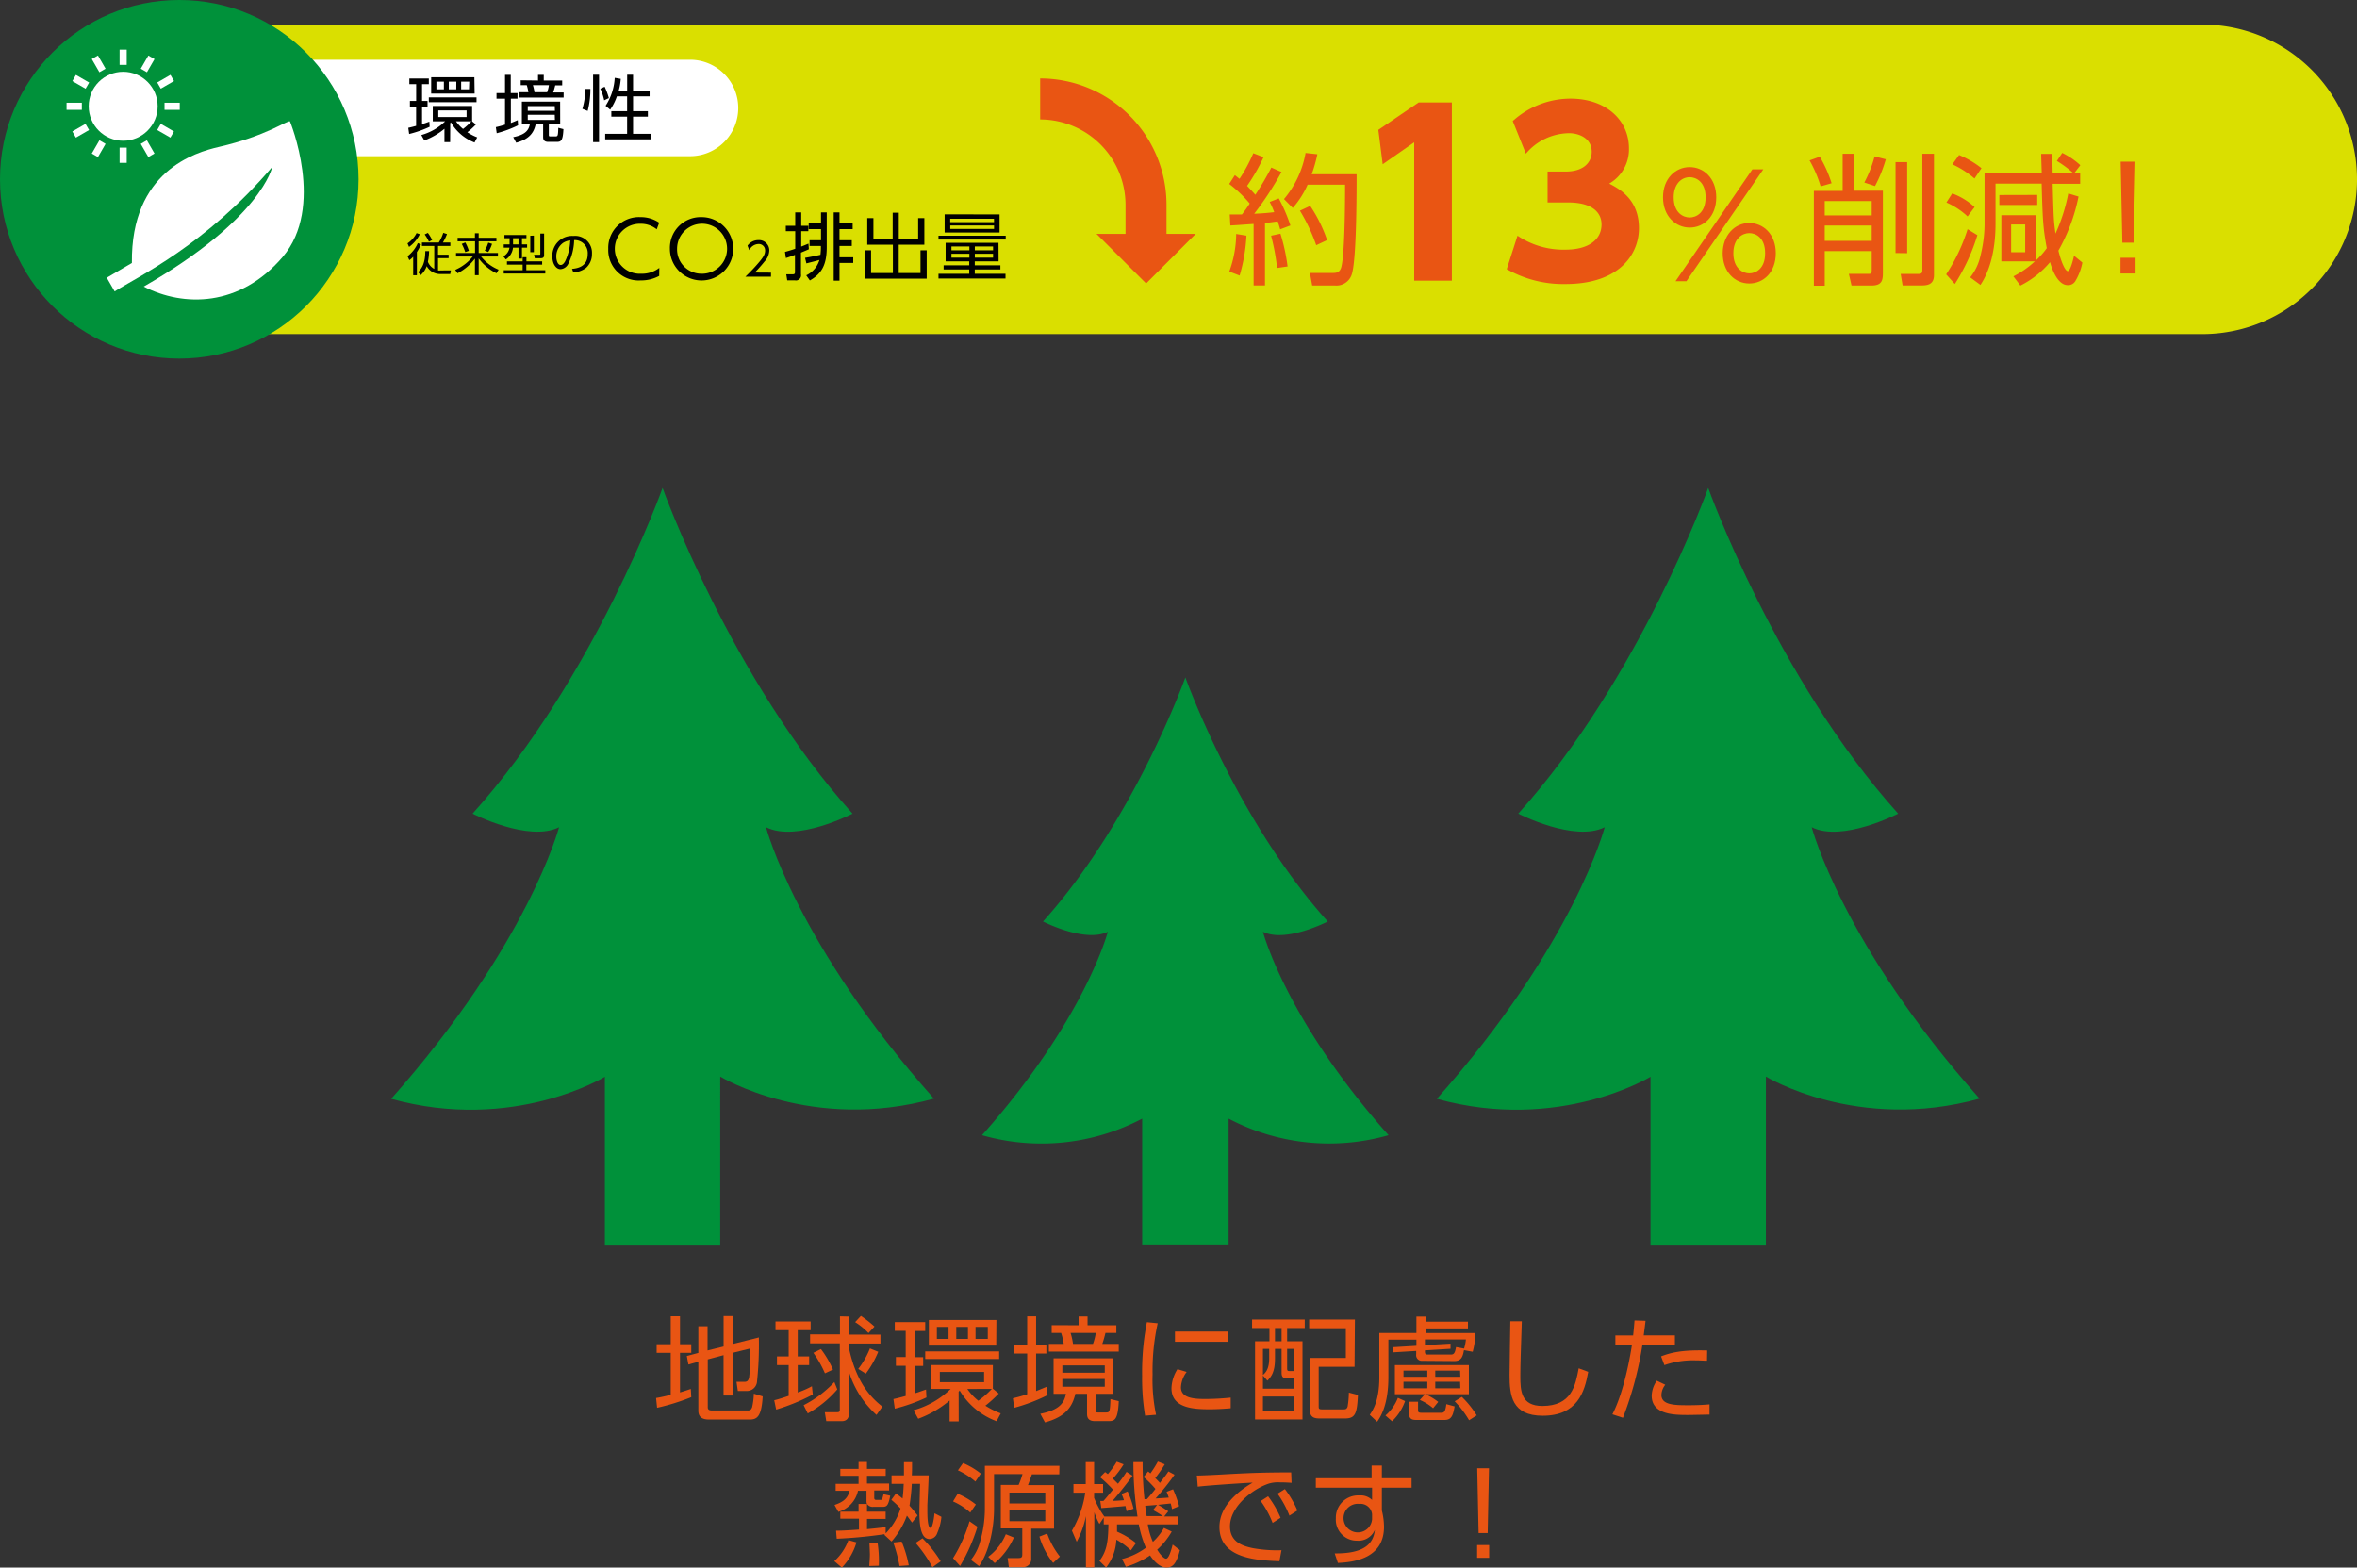 <svg xmlns="http://www.w3.org/2000/svg" viewBox="0 0 460 305.91"><rect x="0" y="0" width="460" height="305.91" fill="#333333" stroke="none"/><defs><style>.cls-1{fill:#dadf00;}.cls-2{fill:#fff;}.cls-3{fill:#00913a;}.cls-4{fill:#e95513;}</style></defs><title>アセット 81</title><g id="レイヤー_2" data-name="レイヤー 2"><g id="contents"><path class="cls-1" d="M40.81,4.79h389A30.2,30.2,0,0,1,460,35v0a30.2,30.2,0,0,1-30.2,30.2h-389a0,0,0,0,1,0,0V4.79A0,0,0,0,1,40.81,4.79Z"/><path class="cls-2" d="M45.84,11.66h88.83a9.41,9.41,0,0,1,9.41,9.41v0a9.41,9.41,0,0,1-9.41,9.41H45.84a0,0,0,0,1,0,0V11.66A0,0,0,0,1,45.84,11.66Z"/><circle class="cls-3" cx="34.99" cy="34.99" r="34.99"/><path d="M83.85,24.74a21.08,21.08,0,0,1-4,1.41l-.17-1.21c.33-.07.64-.14,1.53-.38V20.79H80V19.7h1.22V16.42H79.89v-1.1h3.8v1.1H82.37V19.7h1.07v1.09H82.37v3.43c.49-.14.94-.31,1.42-.48Zm4,3H86.74V25.13a13.25,13.25,0,0,1-3.93,2.28l-.58-1.06a10.75,10.75,0,0,0,4.64-2.67H84.46v-3h7.68v3l.74.61a15,15,0,0,1-1.67,1.52,10,10,0,0,0,1.92,1l-.52,1A9.07,9.07,0,0,1,88,23.87l-.13.17ZM93,19.94H83.69V19H93Zm-.37-1.67H84.15V15.08h8.43Zm-6-2.34H85.17v1.5h1.46Zm4.43,5.62H85.54v1.29h5.52Zm-2-5.62H87.59v1.5h1.46ZM89,23.68a6.87,6.87,0,0,0,1.37,1.48A12,12,0,0,0,92,23.68Zm2.58-7.75H90v1.5h1.53Z"/><path d="M101.11,24.45A22.07,22.07,0,0,1,96.94,26l-.17-1.19a17.7,17.7,0,0,0,1.79-.49V19.26H96.9V18.17h1.66V14.61h1.12v3.56H101v1.09h-1.3V24c.66-.25,1-.41,1.34-.55Zm8.22-.17h-2.22V26.2c0,.36,0,.42.29.42h.95c.5,0,.56,0,.61-1.68l1,.26c-.1,2.32-.5,2.49-1.31,2.49H107c-1,0-1-.66-1-1V24.28h-1.46c-.36,1.56-1.16,2.86-3.8,3.57l-.58-1.08c2.36-.47,3-1.33,3.24-2.49h-1.55V19.84h7.47ZM105,15.71v-1.1h1.12v1.1h3.6v.95h-1.36c-.16.64-.26,1-.4,1.38H110v1h-8.73V18h1.85a7.39,7.39,0,0,0-.32-1.38h-1.18v-.95Zm3.27,5H103v.91h5.3Zm0,1.69H103v1h5.3ZM106.78,18a6.81,6.81,0,0,0,.35-1.38H104a8,8,0,0,1,.31,1.38Z"/><path d="M113.66,21.24a13.26,13.26,0,0,0,.56-3.88l1,0a16.54,16.54,0,0,1-.53,4.29Zm3.25-6.66V27.74h-1.16V14.58Zm1,5a10.08,10.08,0,0,0-.75-2.27l.85-.38a14,14,0,0,1,.82,2.21Zm4.49-1.82V14.58h1.15v3.13h3.23V18.8h-3.23v2.9h2.89v1.07h-2.89v3.34H127V27.2h-8.89V26.11h4.28V22.77h-3.08V21.7h3.08V18.8h-2a9.91,9.91,0,0,1-1.31,2.6l-.89-.75a11.06,11.06,0,0,0,1.78-5.46l1.18.2a11.23,11.23,0,0,1-.41,2.32Z"/><path d="M128.65,53.84a7.33,7.33,0,0,1-3.63.88,5.92,5.92,0,0,1-6.31-6.15,6,6,0,0,1,6.3-6.2,6.38,6.38,0,0,1,3.64,1.09l-.48,1.29A4.9,4.9,0,0,0,125,43.67a4.88,4.88,0,1,0,.15,9.75,5.49,5.49,0,0,0,3.52-1.14Z"/><path d="M136.9,42.37a6.18,6.18,0,1,1-6.16,6.17A6,6,0,0,1,136.9,42.37Zm0,11.05a4.88,4.88,0,1,0-4.76-4.88A4.75,4.75,0,0,0,136.9,53.42Z"/><path d="M157.86,48.64c-.37.17-.49.22-1.54.66v4.24a1,1,0,0,1-1.19,1.17h-1.49l-.19-1.18h1.21c.25,0,.49,0,.49-.41V49.74c-1.19.44-1.34.49-1.77.61l-.18-1.19c.39-.11.85-.22,2-.61V45.12h-1.84V44.06h1.84V41.45h1.17v2.61h1.39v1.06h-1.39v3c.78-.3,1-.41,1.41-.58Zm-.74,1.68c1-.17,2.27-.42,3-.6a11.21,11.21,0,0,0,.09-1.51V48H158V46.88h2.23V44.71h-2.4V43.6h2.4V41.45h1.12v6.79c0,3.46-1,5.18-3.29,6.49l-.71-1a4.79,4.79,0,0,0,2.57-3c-.44.13-.64.19-2.54.67Zm6.72-8.87V43.6h2.57v1.11h-2.57v2.17h2.4V48h-2.4v2.21h2.68v1.1h-2.68v3.46h-1.13V41.45Z"/><path d="M170.46,42.56v4.11h3.76V41.51h1.19v5.16h3.78V42.56h1.21v5.2h-5v5.53h4.25V48.85h1.21v5.53h-12.1V48.85H170v4.44h4.26V47.76h-5v-5.2Z"/><path d="M183.16,46h13.12v.75H183.16Zm11.73,5h-4.65v.78h5v.81h-5v.84h6v.92H183.16v-.92h6v-.84h-5v-.81h5V51h-4.61V47.38h10.32Zm.19-9.16v3.53H184.36V41.83Zm-1.09.85h-8.54v.66H194ZM194,44h-8.54v.67H194Zm-4.81,4.1h-3.5v.75h3.5Zm0,1.42h-3.5v.76h3.5Zm4.62-1.42h-3.56v.75h3.56Zm0,1.42h-3.56v.76h3.56Z"/><path d="M81.93,45.71a6.71,6.71,0,0,1-2.1,2.48l-.3-.7a5.35,5.35,0,0,0,1.77-2ZM79.54,50a6.48,6.48,0,0,0,2-2.56l.61.24a8.77,8.77,0,0,1-.79,1.52v4.51h-.72V50.1a3.67,3.67,0,0,1-.76.67ZM88,52.77l-.13.71h-1.8a3,3,0,0,1-2.79-1.54,4.25,4.25,0,0,1-1.18,1.75l-.51-.58C82.41,52.32,83,51.23,83,49l.74,0a11.75,11.75,0,0,1-.23,2.09,2.65,2.65,0,0,0,1.24,1.39V48h-2.4v-.68h3.29a8.38,8.38,0,0,0,.87-1.88l.73.24a10.7,10.7,0,0,1-.8,1.64h1.45V48h-2.4v1.7h2.06v.68H85.49v2.4a3.08,3.08,0,0,0,.56,0Zm-4.29-5.6a7.79,7.79,0,0,0-.83-1.42l.62-.3a8.29,8.29,0,0,1,.84,1.39Z"/><path d="M92.69,46.4v-.88h.73v.88h3.46v.69H93.42v2.28h3.76v.69H93.89a8.34,8.34,0,0,0,3.42,2.57l-.41.7a9.47,9.47,0,0,1-3.48-2.91V53.7h-.73V50.46a9.88,9.88,0,0,1-3.39,2.87l-.46-.66a9,9,0,0,0,3.43-2.61H89v-.69h3.71V47.09H89.31V46.4ZM90.8,49.2a9.17,9.17,0,0,0-.68-1.6l.69-.29a8,8,0,0,1,.69,1.63Zm3.8-.3a6.45,6.45,0,0,0,.69-1.55l.74.24a6,6,0,0,1-.75,1.59Z"/><path d="M102.74,45.86v.63h-.87v1.2h1v.64h-1v2.14h-.68V48.33h-1.07a3.15,3.15,0,0,1-1.4,2.3l-.49-.6a2.32,2.32,0,0,0,1.2-1.7H98.31v-.64h1.14v-1.2h-1v-.63Zm-4.43,6.88H102v-1.1H98.94V51H102v-.8h.74V51h3.07v.64h-3.09v1.1h3.7v.65H98.31Zm2.88-6.25h-1.06v1.2h1.06Zm3-.5v3.22h-.7V46Zm2-.4v4.08c0,.33,0,.72-.65.72h-1.17l-.14-.67h1c.19,0,.22,0,.22-.24v-3.9Z"/><path d="M111.64,52.47c.91-.09,3.06-.35,3.06-2.88a2.53,2.53,0,0,0-2.65-2.73,10.91,10.91,0,0,1-1.17,4.67,1.81,1.81,0,0,1-1.48,1c-.87,0-1.6-1-1.6-2.48a3.84,3.84,0,0,1,4.09-4,3.29,3.29,0,0,1,3.64,3.48,3.59,3.59,0,0,1-1.18,2.77,4.57,4.57,0,0,1-2.45.87Zm-1.84-5a3.22,3.22,0,0,0-1.23,2.62c0,.61.22,1.62.85,1.62.37,0,.64-.32.87-.71a10.21,10.21,0,0,0,1-4.09A3.32,3.32,0,0,0,109.8,47.46Z"/><path d="M150.47,53.21V54h-5c.56-.54,1.51-1.47,2.43-2.55,1.07-1.23,1.42-1.81,1.42-2.53A1.23,1.23,0,0,0,148,47.62a2.07,2.07,0,0,0-1.77,1.2l-.34-.88A2.59,2.59,0,0,1,148,46.86a2,2,0,0,1,2.14,2,3.27,3.27,0,0,1-.91,2.15,27.11,27.11,0,0,1-1.93,2.18Z"/><path class="cls-4" d="M227.66,46.94h-8V40A16.67,16.67,0,0,0,203,23.31v-8A24.66,24.66,0,0,1,227.66,40Z"/><polygon class="cls-4" points="233.36 45.64 213.99 45.64 223.68 55.32 233.36 45.64"/><path class="cls-4" d="M329.77,32.61c2.71,0,5.18,2.16,5.18,5.9s-2.44,5.9-5.18,5.9-5.21-2.22-5.21-5.9S327,32.61,329.77,32.61Zm0,9.83c1.27,0,3.1-.91,3.1-3.93s-1.83-3.93-3.1-3.93c-1.66,0-3.13,1.38-3.13,3.93C326.64,41.5,328.47,42.44,329.77,42.44ZM342,33.05h2.13l-15,21.83H327Zm-.61,10.47c2.72,0,5.18,2.16,5.18,5.9s-2.41,5.9-5.18,5.9-5.18-2.22-5.18-5.9C336.22,46,338.47,43.52,341.4,43.52Zm0,9.83c1.28,0,3.1-.91,3.1-3.93s-1.8-3.93-3.1-3.93-3.1,1-3.1,3.93S340.1,53.35,341.4,53.35Z"/><path class="cls-4" d="M355.32,36.37a24.08,24.08,0,0,0-2.16-5.07l2-.72a24.68,24.68,0,0,1,2.3,5.18ZM361.77,30v7.22h5.7V53.31c0,1.47-.25,2.41-2.24,2.41h-3.88l-.52-2.27,3.65,0c.64,0,.81,0,.81-.75V49h-9.17v6.75H354V37.25h5.62V30Zm3.52,9.24h-9.17v2.8h9.17Zm0,4.77h-9.17v3h9.17Zm-1.44-8.39a23.87,23.87,0,0,0,2-5.1l2.19.56a26.21,26.21,0,0,1-2.11,5.23Zm6.09,13.76V31.63h2.27V49.41ZM377.44,30V53.7c0,1.72-1.13,2-2.35,2h-3.77l-.38-2.24,3.37,0c.78,0,.86-.2.86-.86V30Z"/><path class="cls-4" d="M379.82,53.54A35.1,35.1,0,0,0,384,44.73l1.91,1.16a38.59,38.59,0,0,1-4.4,9.53ZM384,42.24a14.59,14.59,0,0,0-4.13-2.72L381,37.75a13.2,13.2,0,0,1,4.37,2.66Zm1.35-7.4a18,18,0,0,0-4.32-2.77l1.31-1.82a18.41,18.41,0,0,1,4.37,2.57Zm17.12-5A14.62,14.62,0,0,1,406,32.24l-1.16,1.52h1.13v2.11h-5.37c.19,6.64.19,7.09.55,9.72a34.22,34.22,0,0,0,2.5-7.84l2,.61a35.61,35.61,0,0,1-3.93,10.55c.56,2.27,1.33,4,1.83,4s1.05-2.22,1.22-3l1.63,1.33a10.8,10.8,0,0,1-1.33,3.54,1.62,1.62,0,0,1-1.52.86c-2.16,0-3.24-3.71-3.46-4.48a18.11,18.11,0,0,1-5.79,4.57l-1.36-1.8A18,18,0,0,0,397.13,51h-6.54V42h6.7v8.87a15.39,15.39,0,0,0,2.16-2.44c-.75-4.1-.8-5.62-1-12.6h-9v7.84c0,5.4-1.22,9.36-2.94,11.93l-2-1.47a10.24,10.24,0,0,0,2-4.21,26,26,0,0,0,.8-5.89V33.76h11.16c-.05-1.55-.11-3.32-.11-3.73h2.16c0,.58.08,3.21.08,3.73h4a21.64,21.64,0,0,0-3.18-2.35Zm-4.88,8.2V40h-7.39V38.06Zm-2.35,5.76h-2.74v5.42h2.74Z"/><path class="cls-4" d="M413.84,50.3h2.94v3.07h-2.94Zm2.91-18.75-.33,15.81H414.2l-.33-15.81Z"/><path class="cls-4" d="M250.1,33.57a62,62,0,0,1-5.32,8.14c2.1-.08,3.1-.22,3.9-.3a15.73,15.73,0,0,0-.88-2l1.77-.69A32,32,0,0,1,251.84,44l-2,.75c-.11-.41-.19-.66-.47-1.55-1.55.22-2.11.28-2.49.31V55.7h-2.22v-12c-2.71.19-3.41.25-4.54.3L240,41.85c.77,0,.94,0,2.38,0a24,24,0,0,0,1.52-2.13,24.86,24.86,0,0,0-4-3.82L241,34.18c.25.19.44.36.91.72a31.94,31.94,0,0,0,2.69-5l2,.77a37.09,37.09,0,0,1-3.21,5.6c.11.14.83.86,1.61,1.74a59.46,59.46,0,0,0,3.12-5.31ZM239.91,53a21.75,21.75,0,0,0,1.35-7.34l2,.33a32.9,32.9,0,0,1-1.33,7.78Zm9.33-.7A41.86,41.86,0,0,0,248.07,46l1.83-.39A37.3,37.3,0,0,1,251.29,52Zm1.35-13.45a19.14,19.14,0,0,0,4.21-9l2.3.25A28.7,28.7,0,0,1,256,34h8.76c0,3.54,0,17.19-1,19.71a3.14,3.14,0,0,1-3.27,2h-4.4l-.44-2.44,4.4,0c.66,0,1.41,0,1.72-1.14.77-2.88.74-15.29.74-16.09h-7.31a17.69,17.69,0,0,1-2.9,4.54Zm6.29,9a35.33,35.33,0,0,0-3.18-6.73l2-.94a27.75,27.75,0,0,1,3.3,6.68Z"/><path class="cls-4" d="M276.86,20h6.49V54.77H276v-27l-6.15,4.28L269,25.34Z"/><path class="cls-4" d="M296.16,46a16,16,0,0,0,9.35,2.72c4.59,0,7.05-2,7.05-4.93,0-2.08-1.51-4.28-6.53-4.28h-4V33.48h3.5c3.77,0,5.11-2,5.11-3.85,0-2.86-2.81-3.64-4.37-3.64a11.19,11.19,0,0,0-8.48,4l-2.56-6.37a16.83,16.83,0,0,1,11.25-4.37c7,0,11.43,4.24,11.43,9.7a7.71,7.71,0,0,1-3.85,6.88c1.9,1,5.8,3,5.8,8.7,0,5.06-3.77,10.9-14.37,10.9a22.37,22.37,0,0,1-11.43-2.9Z"/><rect class="cls-2" x="12.99" y="20.05" width="2.98" height="1.39"/><rect class="cls-2" x="32.11" y="20.05" width="2.97" height="1.39"/><rect class="cls-2" x="14.27" y="24.82" width="2.97" height="1.39" transform="translate(-10.65 11.29) rotate(-29.99)"/><rect class="cls-2" x="30.83" y="15.27" width="2.98" height="1.39" transform="translate(-3.65 18.29) rotate(-30)"/><rect class="cls-2" x="17.77" y="28.32" width="2.98" height="1.39" transform="translate(-15.5 31.19) rotate(-60)"/><rect class="cls-2" x="27.33" y="11.77" width="2.97" height="1.39" transform="translate(3.62 31.2) rotate(-60.02)"/><rect class="cls-2" x="23.34" y="28.81" width="1.39" height="2.97"/><rect class="cls-2" x="23.34" y="9.69" width="1.39" height="2.97"/><rect class="cls-2" x="28.12" y="27.53" width="1.39" height="2.97" transform="translate(-10.65 18.29) rotate(-29.99)"/><rect class="cls-2" x="18.56" y="10.97" width="1.39" height="2.98" transform="translate(-3.65 11.3) rotate(-30)"/><rect class="cls-2" x="31.62" y="24.03" width="1.39" height="2.97" transform="translate(-5.94 40.74) rotate(-60)"/><rect class="cls-2" x="15.06" y="14.47" width="1.39" height="2.98" transform="translate(-5.94 21.63) rotate(-60)"/><circle class="cls-2" cx="24.04" cy="20.74" r="6.73"/><path class="cls-2" d="M56.59,23.68c-.5-.26-4.56,2.86-13.91,5-4.54,1.06-17.15,4.67-16.94,22.64l-4.9,2.88,1.53,2.67c4.73-3,17.72-9,30.76-24.29,0,0-2,10.09-25.08,23.35,7.78,4,18.74,4,27.1-5.76S56.59,23.68,56.59,23.68Z"/><path class="cls-3" d="M149.5,161.43c6,3,16.88-2.65,16.88-2.65-23.83-26.48-37.07-63.56-37.07-63.56s-13.24,37.08-37.08,63.56c0,0,10.92,5.63,16.88,2.65,0,0-6,22.84-32.77,53,23.83,6.62,41.71-4.3,41.71-4.3v32.77h22.51V210.09s17.88,10.92,41.71,4.3C155.46,184.27,149.5,161.43,149.5,161.43Z"/><path class="cls-3" d="M353.58,161.43c5.95,3,16.87-2.65,16.87-2.65-23.83-26.48-37.07-63.56-37.07-63.56s-13.24,37.08-37.07,63.56c0,0,10.92,5.63,16.87,2.65,0,0-5.95,22.84-32.76,53,23.83,6.62,41.7-4.3,41.7-4.3v32.77h22.52V210.09s17.87,10.92,41.7,4.3C359.53,184.27,353.58,161.43,353.58,161.43Z"/><path class="cls-3" d="M246.48,181.83c4.46,2.23,12.65-2,12.65-2-17.86-19.85-27.79-47.63-27.79-47.63s-9.92,27.78-27.78,47.63c0,0,8.18,4.21,12.65,2,0,0-4.47,17.12-24.56,39.7a42.15,42.15,0,0,0,31.26-3.23v24.56h16.87V218.3A42.15,42.15,0,0,0,271,221.53C250.94,199,246.48,181.83,246.48,181.83Z"/><path class="cls-4" d="M134.91,272.65a42.63,42.63,0,0,1-6.67,2.08l-.2-1.91c.62-.11,1.2-.2,2.86-.62V264h-2.75v-1.68h2.75v-5.45h1.81v5.45h2.2V264h-2.2v7.73c1.22-.37,1.6-.51,2.11-.68Zm6.31-9.88v-5.94H143v5.45L148.1,261a68.47,68.47,0,0,1-.35,8.55,2,2,0,0,1-2.08,1.9H144l-.26-1.79,1.55,0c.64,0,.77-.33.91-.84a40.24,40.24,0,0,0,.24-5.67L143,264v8.33h-1.79v-7.87l-3.08.82v9.37c0,.42.26.6.79.6h6.94c.44,0,.68,0,.93-.64a13.91,13.91,0,0,0,.33-2.64l1.73.53c-.22,4-1.15,4.52-2.5,4.52h-8c-1.26,0-2.06-.46-2.06-1.73v-9.54l-1.94.53-.31-1.66,2.25-.6v-5.2h1.8v4.72Z"/><path class="cls-4" d="M158.63,272.14a39.43,39.43,0,0,1-7.15,2.94l-.38-1.82c.76-.19,1.58-.44,2.82-.86v-6h-2.28v-1.7h2.28v-5.12h-2.57v-1.7h6.86v1.7h-2.52v5.12h2.23v1.7h-2.23v5.34a17.76,17.76,0,0,0,2.77-1.22Zm-1.79,2.08a21.61,21.61,0,0,0,6-4.52l.57,1.44a20.86,20.86,0,0,1-5.76,4.69Zm8.86-17.3v3.52h6.13v1.75H165.7v.95c1.48,6.85,4.41,9.7,6.51,11.36l-1.15,1.62a18.91,18.91,0,0,1-5.36-8.37v7.91c0,.46,0,1.68-1.44,1.68h-3l-.29-1.75,2.46,0c.29,0,.47-.09.47-.44v-13H158.1v-1.75h5.83v-3.52ZM161,268a21.52,21.52,0,0,0-2.26-4l1.48-.73a20.13,20.13,0,0,1,2.35,4Zm8.5-7.86a13.48,13.48,0,0,0-2.61-2.13l1.13-1.22a23.22,23.22,0,0,1,2.65,2.08Zm-2,7a16.37,16.37,0,0,0,2.28-4l1.62.66a19.46,19.46,0,0,1-2.42,4.26Z"/><path class="cls-4" d="M180.81,272.71a33,33,0,0,1-6.18,2.19l-.26-1.88c.51-.11,1-.22,2.39-.6v-5.89h-1.91v-1.7h1.91v-5.12h-2.13V258h5.94v1.73h-2.06v5.12h1.66v1.7h-1.66v5.36c.75-.22,1.46-.49,2.22-.75Zm6.29,4.67h-1.77v-4.07a20.51,20.51,0,0,1-6.13,3.56l-.91-1.66a16.84,16.84,0,0,0,7.24-4.16h-3.76v-4.67h12V271l1.15.95a24.66,24.66,0,0,1-2.61,2.37,15.66,15.66,0,0,0,3,1.5l-.82,1.53a14.09,14.09,0,0,1-7.2-6,2.56,2.56,0,0,1-.2.26ZM195,265.2H180.57v-1.48H195Zm-.57-2.61H181.28v-5h13.18Zm-9.31-3.65h-2.28v2.34h2.28Zm6.94,8.79h-8.64v2h8.64Zm-3.15-8.79h-2.28v2.34h2.28Zm-.13,12.11a10.88,10.88,0,0,0,2.15,2.3,17.66,17.66,0,0,0,2.63-2.3Zm4-12.11h-2.39v2.34h2.39Z"/><path class="cls-4" d="M204.45,272.25a34.41,34.41,0,0,1-6.51,2.48l-.26-1.86c.57-.14,1.19-.27,2.79-.78v-7.95h-2.6v-1.7h2.6v-5.56h1.74v5.56h2v1.7h-2v7.33c1-.4,1.55-.64,2.11-.86ZM217.3,272h-3.48v3c0,.56,0,.64.47.64h1.48c.77,0,.86,0,.95-2.61l1.62.4c-.16,3.63-.78,3.9-2,3.9h-2.66c-1.53,0-1.53-1-1.53-1.55V272h-2.28c-.57,2.44-1.81,4.47-5.93,5.58l-.91-1.68c3.68-.73,4.67-2.08,5-3.9h-2.41v-6.93H217.3Zm-6.8-13.38v-1.72h1.75v1.72h5.62v1.49h-2.12c-.25,1-.4,1.5-.62,2.15h3.21v1.5H204.7v-1.5h2.9a11.92,11.92,0,0,0-.51-2.15h-1.84V258.6Zm5.11,7.84h-8.28v1.42h8.28Zm0,2.64h-8.28v1.51h8.28Zm-2.3-6.84a10.94,10.94,0,0,0,.55-2.15h-4.93a12.25,12.25,0,0,1,.48,2.15Z"/><path class="cls-4" d="M225.94,258.23a42.82,42.82,0,0,0-1,10,33.54,33.54,0,0,0,.68,7.86l-2.14.18a44,44,0,0,1-.58-7.73,50.61,50.61,0,0,1,.93-10.52Zm5.65,9.5a5.41,5.41,0,0,0-1.11,3c0,2,2.26,2.28,4.63,2.28a48.27,48.27,0,0,0,5.08-.27v2.08c-.76.07-2.31.2-4.19.2-3.28,0-7.37-.3-7.37-4.12a7.31,7.31,0,0,1,1.17-3.71Zm8.13-7.89v2H229.31v-2Z"/><path class="cls-4" d="M254.64,257.5v1.66H251.2v2.59h3V277h-9.26V261.75h2.81v-2.59h-3.39V257.5Zm-4.52,5.73h-1.29v1.93c0,2.68-.8,3.57-1.48,4.27l-.87-1V271h6.1v-2h-1.33c-.93,0-1.13-.4-1.13-1.13Zm-2.42,0h-1.22v5.1c.49-.45,1.22-1.11,1.22-3.26Zm4.88,9.3h-6.1v2.79h6.1Zm-2.46-13.37h-1.29v2.59h1.29Zm2.46,4.07H251.2V267c0,.51.09.56.56.56h.82Zm11.78,3.5h-7v7.73c0,.49.07.58.76.58H262c.6,0,.79,0,1-.51a18.84,18.84,0,0,0,.25-2.77l1.77.46c-.18,3.53-.45,4.59-2.51,4.59h-4.85c-.77,0-2,0-2-1.55V265h7v-5.81h-7.16V257.5h8.93Z"/><path class="cls-4" d="M277.61,265.56a1.11,1.11,0,0,1-1.22-1.29v-.64l-4.45.27,0-1,4.49-.27v-1.2h-5.47v7.34c0,5.51-1.59,7.81-2.19,8.68l-1.44-1.35c.58-.87,1.86-2.71,1.86-7.29v-8.68h7.24v-3.21h1.8v1h8.26v1.31h-8.26v.91h9.72a15.45,15.45,0,0,1-.53,3.65l-1.71-.31c-.22,1.31-.55,2.13-1.88,2.13Zm-7.22,10.67a8.47,8.47,0,0,0,2.42-3.45l1.41.64a10,10,0,0,1-2.54,3.94Zm9.3-1.42a10,10,0,0,0-2.59-1.61l1-1.13h-5.87V266.4h14.44v5.67h-8.51a11.57,11.57,0,0,1,2.53,1.51Zm-1.13-7.33h-4.65v1.2h4.65Zm0,2.17h-4.65v1.27h4.65Zm-1.81,3.9v1.64c0,.33.06.51.62.51h4c.53,0,.73-.4.9-1.68l1.62.44c-.31,1.71-.58,2.64-1.95,2.64h-5.56c-.42,0-1.37,0-1.37-1.11v-2.44Zm8.94-10.25a8.24,8.24,0,0,0,.4-1.91h-8v1.11l5-.29,0,1-5,.31c0,.58,0,.82.55.82h4.52c.57,0,.8-.26,1-1.46l1.57.29Zm-.73,4.18h-4.85v1.2H285Zm0,2.17h-4.85v1.27H285Zm1.75,7.51a18.81,18.81,0,0,0-2.81-3.7l1.4-.86a18.6,18.6,0,0,1,2.9,3.61Z"/><path class="cls-4" d="M297,257.85c-.2,6-.29,8.62-.29,10.72,0,2.83.13,5.8,4.3,5.8,5.73,0,6.46-4,7.09-7.35l1.86.69c-.71,4-2.15,8.57-8.89,8.57-6.06,0-6.46-4.06-6.46-7.91,0-1.66.13-9,.15-10.52Z"/><path class="cls-4" d="M314.68,276c2.33-4.48,3.54-11.74,3.81-13.51h-3.23v-1.89h3.47c.16-1.55.16-1.64.27-2.92l2.15.07c-.13,1.13-.18,1.46-.36,2.85h6.09v1.89h-6.35a68.22,68.22,0,0,1-3.79,14.19ZM325,270.23a3.4,3.4,0,0,0-.75,2c0,1.95,2.57,2,5.14,2,.75,0,2.41,0,4.25-.17l0,2c-.55,0-3.45.07-4.16.07-2.61,0-7.13,0-7.13-3.77a5.36,5.36,0,0,1,1-2.92Zm8.15-4.69c-.59,0-1.26-.07-2.26-.07a16.93,16.93,0,0,0-6.06.93l-.65-1.71c1.69-.64,3.79-1.3,9-1.15Z"/><path class="cls-4" d="M164.3,305.91l-1.47-1.26a10.22,10.22,0,0,0,2.75-4.1l1.57.44A11.89,11.89,0,0,1,164.3,305.91Zm7.93-11.85h-1.8a1.27,1.27,0,0,1-1.22-.6V295h3.64v1.41h-3.64v2c2-.2,2.53-.25,3.64-.42l0,1.24a12,12,0,0,0,2.9-4.85,17.34,17.34,0,0,0-1.79-1.69l.91-1.26c.37.29.75.55,1.28,1,.05-.42.16-1.26.22-2.86H174v-1.66h2.42c0-.86,0-1.24,0-2.57H178c0,1.53,0,2-.05,2.57h3.3c0,.78-.26,5.58-.26,5.87s0,.62,0,.95c0,.78,0,3.44.62,3.44.44,0,.73-2.37.77-2.86l1.35.69a10.08,10.08,0,0,1-.82,3.18,1.64,1.64,0,0,1-1.48,1.16c-1.51,0-2-2-2-5.32,0-.55.11-4.58.13-5.45h-1.61a39.53,39.53,0,0,1-.45,4.26c.62.68,1.09,1.3,1.58,1.9L178,297.12c-.4-.53-.64-.87-1-1.35a16.57,16.57,0,0,1-3,5.05l-1.42-1.31.13-.13a91.68,91.68,0,0,1-9.41.9l-.13-1.57c1.44,0,3.06-.13,4.47-.22v-2.13H164V295h3.56v-1.51h1.64a1.55,1.55,0,0,1-.09-.57v-2h-1.66a5.5,5.5,0,0,1-3.83,4.12l-.75-1.35c1.95-.66,2.59-1.44,2.94-2.77h-2.72v-1.35h4.47V288H164v-1.35h3.56v-1.35h1.64v1.35h3.66V288h-3.66v1.51h4.32v1.35h-2.9v1.4c0,.31.09.44.42.44h.8c.33,0,.35-.11.59-1.11l1.31.29C173.36,293.82,173.09,294.06,172.23,294.06Zm-2.57,11.54c0-.51.11-1.35.11-2.24,0-.44-.07-1.77-.09-2.3l1.59,0a23.87,23.87,0,0,1,.25,4.49Zm5.89,0a27.5,27.5,0,0,0-1.22-4.58l1.64-.18a23.7,23.7,0,0,1,1.39,4.63Zm6.42.24a26,26,0,0,0-3.28-4.74l1.35-.9a24.49,24.49,0,0,1,3.55,4.49Z"/><path class="cls-4" d="M186,304.07a28.77,28.77,0,0,0,3.21-7.2l1.55,1.07a35.46,35.46,0,0,1-3.39,7.66Zm3.36-8.9A12.57,12.57,0,0,0,186,293l.91-1.5a14.78,14.78,0,0,1,3.54,2.1Zm1-6.05a14.33,14.33,0,0,0-3.41-2.19l1-1.42a14.41,14.41,0,0,1,3.47,2.06Zm16.37-1.41h-5.34c-.11.33-.64,1.81-.77,2.1h5.09v8.5h-4.45v5.83a1.59,1.59,0,0,1-1.82,1.68h-2.55l-.24-1.77,2.06,0c.62,0,.8-.13.8-.7v-5.08h-4.19v-8.5h3.48a15.3,15.3,0,0,0,.75-2.1H194v6.75c0,3.65-.86,8.22-2.92,11.21l-1.6-1.22a9.69,9.69,0,0,0,1.82-3.63,23.32,23.32,0,0,0,.91-6.51v-8.22h14.55Zm-13.87,16.1a10.58,10.58,0,0,0,3.44-4.41l1.57.64a14,14,0,0,1-3.74,5ZM204,291.27H197v2.13H204Zm0,3.48H197v2.1H204Zm.37,4.52a16,16,0,0,0,2.48,4.49L205.54,305a14.67,14.67,0,0,1-2.68-5.14Z"/><path class="cls-4" d="M224.07,287.15l.44.38a20.63,20.63,0,0,0,1.46-2.31l1.35.54a25.48,25.48,0,0,1-1.86,2.68c.25.24.67.66.91.95,1.27-1.64,1.37-1.8,1.66-2.24l1.2.64a51.35,51.35,0,0,1-3.7,4.63c1.75-.11,1.86-.11,2.57-.17-.16-.49-.27-.76-.42-1.13l1.26-.49a22.93,22.93,0,0,1,1.18,3.3l-1.38.57c-.11-.57-.18-.79-.26-1.1l-2.48.26a20.37,20.37,0,0,1,2,1.27l-.8,1H230v1.55h-6a14.3,14.3,0,0,0,1,3.41,10.82,10.82,0,0,0,2.15-2.72l1.53.71a14.41,14.41,0,0,1-2.84,3.54c.76,1.22,1.4,1.75,1.73,1.75s.75-.6,1.29-2.75l1.41,1.09c-.59,2.28-1.19,3.39-2.61,3.39-1.57,0-2.86-1.82-3.21-2.37a17,17,0,0,1-4.72,2.23l-.75-1.52a13.21,13.21,0,0,0,4.65-2.2,22,22,0,0,1-1.38-4.56H218c0,.51,0,.91,0,1.42a15,15,0,0,1,3.7,2.23l-1,1.42a12.92,12.92,0,0,0-2.83-2.08,9.48,9.48,0,0,1-2,5.43l-1.3-1.29c1.35-1.84,1.7-3.45,1.75-7.13h-.91v-1.33l-.84,1.24a12.09,12.09,0,0,1-1-2.28v10.76h-1.64v-10a18,18,0,0,1-1.8,5l-.93-2.17a20.44,20.44,0,0,0,2.6-7.4H209.5v-1.69h2.39v-4.29h1.64v4.29h1.75v1.69h-1.75v1a16.21,16.21,0,0,0,2,3.65H222a67.57,67.57,0,0,1-.8-10.63H223a68.26,68.26,0,0,0,.36,7.24h.46c.55-.58,1.35-1.57,1.68-2a17.59,17.59,0,0,0-2.32-2.32Zm-4,3.9a16.08,16.08,0,0,1,1.15,3.37l-1.35.48c-.09-.44-.14-.64-.22-1-.78.09-4.52.38-4.72.4l-.2-1.4a4.25,4.25,0,0,0,.62,0c.29-.31.8-.89,1.86-2.21a25.42,25.42,0,0,0-2.53-2.42l1-1,.53.4a15.51,15.51,0,0,0,1.73-2.42l1.35.51a17.79,17.79,0,0,1-2.11,2.79c.36.36.69.69,1,1a23.1,23.1,0,0,0,1.68-2.32l1.17.75c-1.11,1.55-3,3.92-3.9,4.9.78,0,1.33-.05,2.22-.12a7.28,7.28,0,0,0-.47-1.21Zm5.75,2.63-2.32.18c.07.56.2,1.44.29,2h3.16a21.6,21.6,0,0,0-1.92-1.17Z"/><path class="cls-4" d="M252.07,289.37c-.95-.07-1.64-.09-2.26-.09a6.33,6.33,0,0,0-2.24.26c-3.18,1.07-7.52,4.5-7.52,8.31,0,2.88,2.12,3.79,4.47,4.27a26.13,26.13,0,0,0,5.58.4l-.4,2.15c-4.36-.18-11.71-.49-11.71-6.69,0-4.21,3.87-7.11,6.48-8.64-.64,0-8.3.49-10.71.78l-.18-2.17c1.08,0,4.91-.2,6-.27,5.25-.28,7.34-.33,12.41-.35ZM247.49,292a19.52,19.52,0,0,1,2.43,4.19l-1.55,1a18.8,18.8,0,0,0-2.32-4.27Zm3.27-1.41a19.13,19.13,0,0,1,2.44,4.18l-1.55,1a19.76,19.76,0,0,0-2.32-4.28Z"/><path class="cls-4" d="M275.49,288.48v1.84h-5.8v4.45a13.33,13.33,0,0,1,.42,3.17c0,5.84-5.18,6.91-9,7.06l-.62-1.86c5.92.07,7.56-2,7.84-4.6a3.49,3.49,0,0,1-3.5,2.12,4.09,4.09,0,0,1-4.12-4.34,4.35,4.35,0,0,1,4.59-4.49,3.2,3.2,0,0,1,2.48.88l0-2.39H256.8v-1.84h10.89l0-2.48h2v2.48Zm-7.71,7a2.27,2.27,0,0,0-2.48-2,2.79,2.79,0,1,0,2.48,3Z"/><path class="cls-4" d="M288.28,301.52h2.35V304h-2.35Zm2.32-15-.26,12.65h-1.77l-.27-12.65Z"/></g></g></svg>